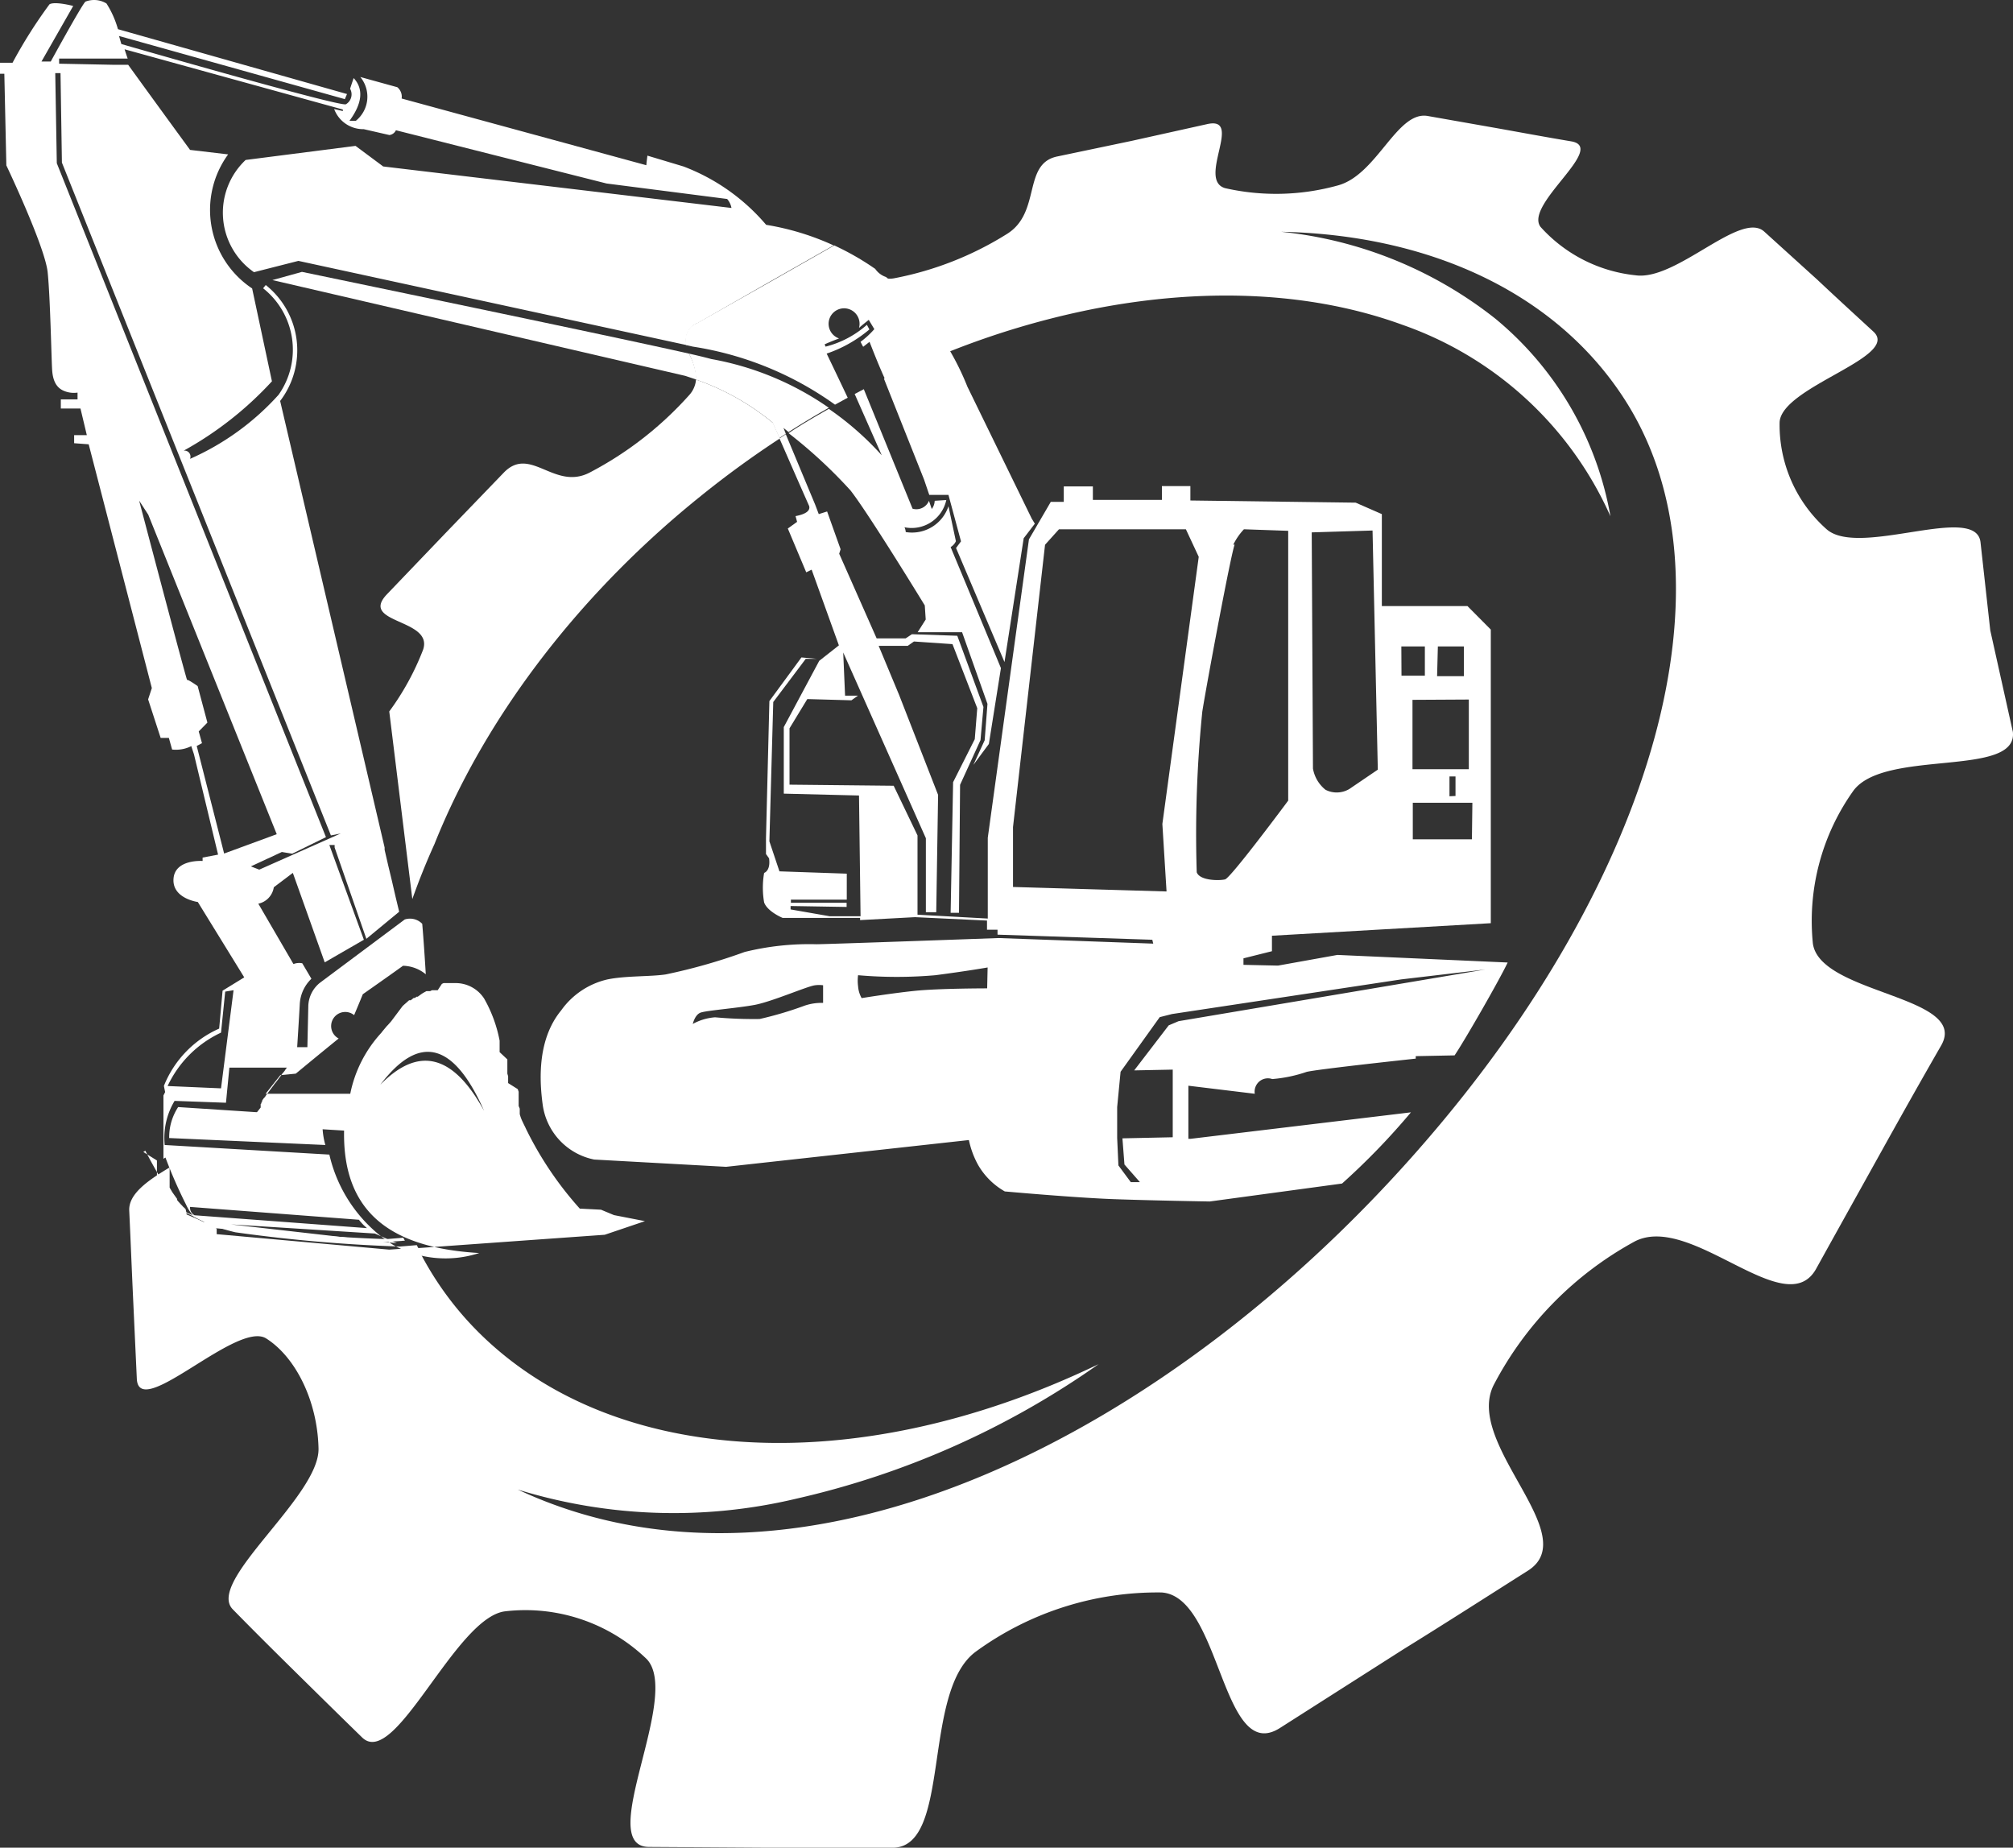 <svg xmlns="http://www.w3.org/2000/svg" width="130.059" height="119.375" viewBox="0 0 130.059 119.375">
  <rect x="0" y="0" width="130.059" height="119.375" fill="#333333" stroke="none"/>
  <g id="Group_838" data-name="Group 838" transform="translate(-13.72 -23.025)">
    <path id="Path_2221" data-name="Path 2221" d="M34.58,95.16l-9.35-.61a3.57,3.57,0,0,0-.58,2L34.74,97A4.92,4.92,0,0,1,34.58,95.16Z" fill="#fff"/>
    <path id="Path_2227" data-name="Path 2227" d="M23.86,98h0v.23h0v.08h0v.09h0v.09h0v.06h0v.07h0v.15h0v.06h0v.08h0V99h0v.08h0v.07h0v.07h0v.08h0l.05.09h0l.13.22h0l.3.42h0v.07h0l.07.09h0l.09.1h0l.09.1h0l.08.08h0l.06.07h0l.08.07h0l.08.08c.05.28.07.4.07.35s1.94.91,1.94.91v.36l11.15,1,1.83-.13a1.741,1.741,0,0,1-.1-.19l-1.09.09a99.521,99.521,0,0,1-10.63-.92,10.82,10.82,0,0,1-2.67-1,3,3,0,0,1-.52-.79,30.4,30.4,0,0,1-1.76-3l-.13.08h0Z" fill="#fff"/>
    <g id="Group_837" data-name="Group 837">
      <path id="Path_2211" data-name="Path 2211" d="M58.69,47.55a1.7,1.7,0,0,1-.44,1,22.75,22.75,0,0,1-6.42,5c-2.29,1.2-3.83-1.76-5.55,0l-3.73,3.87-3.83,4c-1.82,1.91,3,1.56,2.34,3.57a17.05,17.05,0,0,1-2.19,4l1.49,12.12c.42-1.18.89-2.36,1.43-3.55C45.21,69,51.5,61.09,59,55.07a62.931,62.931,0,0,1,5.11-3.72l-.45-1a16.06,16.06,0,0,0-4.97-2.8Z" fill="#fff"/>
      <path id="Path_2216" data-name="Path 2216" d="M142.31,63.75l-.63-5.69c-.29-2.55-7.81,1-9.93-.83a9,9,0,0,1-3.05-6.94c.16-2.3,7.84-4.2,6.06-5.84-1.24-1.14-2.45-2.25-3.63-3.36L127.72,38c-1.52-1.42-5.68,3.19-8.33,2.81a9.58,9.58,0,0,1-6.14-3.13c-1.06-1.45,4.31-5.11,2-5.52-1.61-.27-3.18-.56-4.74-.84l-4.54-.8c-2-.36-3.28,3.82-5.83,4.49a14.91,14.91,0,0,1-7.27.17c-1.82-.54,1.2-4.65-1.14-4.14l-4.91,1.09L82,33.14c-2.22.49-1,3.62-3.22,5A21.18,21.18,0,0,1,71.51,41a1.56,1.56,0,0,1-.62,0,16.94,16.94,0,0,1,4.17,4.74,53.13,53.13,0,0,1,9.18-2.73c7.54-1.5,14.44-1.06,20.09,1a23,23,0,0,1,13.44,12.37,21.33,21.33,0,0,0-7.44-12.77A26.62,26.62,0,0,0,96.49,38c9.47.19,17.53,3.84,22,10.53,7.89,11.78,2,31.35-12.79,48.38-16.17,18.66-40.06,31-58.53,22.35a34.15,34.15,0,0,0,18,.59,55.05,55.05,0,0,0,19.53-8.69c-8,3.85-16.06,5.51-23.21,5-6.9-.49-12.75-2.94-16.92-7.13a20.75,20.75,0,0,1-3.87-5.4l-1.83.13-11.15-1v-.36a19.827,19.827,0,0,0-1.94-.91,2.657,2.657,0,0,0-.07-.35l-.08-.08h0l-.08-.07h0l-.06-.07h0l-.08-.08h0l-.09-.1h0l-.09-.1h0l-.07-.09h0v-.07h0l-.3-.42h0l-.13-.22h0l-.05-.09h0v-.08h0V99.6h0v-.07h0v-.08h0v-.09h0v-.08h0v-.06h0v-.15h0V99h0v-.06h0v-.09h0v-.09h0v-.08h0v-.23h0c-1.46.87-2.66,1.73-2.61,2.79.08,1.7.15,3.47.23,5.24l.26,5.63c.14,2.75,6.48-3.8,8.36-2.61s3.31,4,3.38,7.11-7.35,8.64-5.52,10.41c1.3,1.33,2.65,2.67,4,4s2.86,2.82,4.34,4.26c2.13,2.07,6-7.73,9.22-8.15a11.29,11.29,0,0,1,9.16,3.08c2.29,2.38-3.38,12.11.14,12.14l7.75.05h8c3.84,0,1.85-10.09,5.38-12.67a19.92,19.92,0,0,1,12-3.82c3.85.25,3.88,11.14,7.64,8.76l8-5.1c2.67-1.65,5.3-3.34,8-5.05,3.7-2.3-4.09-8.17-2.19-12a22.33,22.33,0,0,1,9.14-9.3c3.66-1.85,9.75,5.34,11.71,1.76,1.4-2.53,2.78-5,4.13-7.43s2.65-4.74,3.95-7c1.79-3.2-7.83-3.28-8.3-6.56a14.49,14.49,0,0,1,2.61-9.87c2-2.74,10.64-.83,10.31-3.81Z" fill="#fff"/>
      <path id="Path_2217" data-name="Path 2217" d="M70.69,52.44a19.34,19.34,0,0,0-3.42-3c-.88.5-1.75,1-2.6,1.57a31.379,31.379,0,0,1,4,3.7c1.19,1.52,4.8,7.43,4.8,7.43l.06.91-.52.82h2.87l1.64,4.63-.18,2.35-.73,1.59,1-1.35.78-4.9s-1.08-2.61-3.25-7.82a.84.84,0,0,0,.34-.38L75,55.73a2.48,2.48,0,0,1-2.76,1.67.941.941,0,0,0-.08-.31,2.29,2.29,0,0,0,2.7-1.76l-.75.05a.92.92,0,0,1-.19.53l-.18-.53a.88.88,0,0,1-1.06.51l-3.15-7.72-.59.31Z" fill="#fff"/>
      <path id="Path_2218" data-name="Path 2218" d="M66,55.72c.08.3-.21.52-.88.65l.1.37-.6.43L65.81,60l.35-.17,1.76,4.89-1.27,1L64.36,70v4.3l4.86.12.1,7.8h-2l-2.52-.44v-.22l3.62.06v-.27h-3.6v-.2h3.61V79.47l-4.35-.15-.65-1.94.25-9,2.1-2.79h.72l-1-.09-2.07,2.82-.22,8.88v1l.2.28c.11.82-.32.94-.32.94a5.58,5.58,0,0,0,0,1.91c.22.6,1.2,1,1.2,1h5v.14l3.55-.19,4.65.22v.59h.68v.32l10,.33.06.25-10-.36s-11.1.4-11.77.4a17.34,17.34,0,0,0-4.63.5,37,37,0,0,1-5.1,1.45c-1,.15-2.57.08-3.75.32a5.05,5.05,0,0,0-3,2c-.94,1.14-1.62,3-1.2,6.07a4.19,4.19,0,0,0,3.33,3.57l8.52.47,15.69-1.73a5.77,5.77,0,0,0,.59,1.6A4.63,4.63,0,0,0,78.64,100s4.55.41,7.07.5,6.17.15,6.17.15l8.55-1.16a45,45,0,0,0,4.45-4.6L90.65,96.6H90.5V93.17l4.29.52a.87.87,0,0,1,.3-.8.86.86,0,0,1,.83-.15,9.05,9.05,0,0,0,2.21-.46c.62-.17,7.06-.86,7.06-.86v-.16l2.51-.05c.62-.91,2.86-4.8,3.43-6l-11-.49-3.84.69-2.23-.05v-.42l1.84-.46v-1l14.14-.81V63.7l-1.51-1.52H103V56.24l-1.69-.74-10.68-.14v-.93H88.79v.89H84.33v-.87H82.45v1h-.84L80.2,57.87,77.54,77.15v5.22L73,82.12V77l-1.54-3.21-6.73-.07V70.08l1.15-1.89,2.85.08.42-.3h-.83l-.12-2.79,5.34,12v4.78h.67l.12-7.58-2.52-6.46-1.32-3.17h1.88l.4-.28,2.49.17,1.6,4.14-.16,2-1.4,2.78L75.14,82h.54l.07-8.27,1.32-2.89.19-2.14-1.69-4.6L72.64,64l-.41.27H70.36L67.94,58.8l.09-.29-.87-2.44-.54.17-.24-.63-1.89-4.53-.41.27C64.47,52.23,65.1,53.69,66,55.72ZM65.7,88a23.09,23.09,0,0,1-2.9.86,27.52,27.52,0,0,1-2.88-.11,3.51,3.51,0,0,0-1.44.43s.13-.59.5-.73,2.36-.29,3.49-.5,3.41-1.21,3.91-1.27a2.05,2.05,0,0,1,.52,0v1.14a3.36,3.36,0,0,0-1.2.18Zm11.8-1.12s-3.11,0-4.66.16-3.45.47-3.45.47a1.82,1.82,0,0,1-.23-.77,2.7,2.7,0,0,1,0-.71,28.631,28.631,0,0,0,5,0c2.07-.27,3.37-.5,3.37-.5Zm31.32-9.63H105V74.89h3.85Zm-1.45-2.78V73.19h.39v1.26Zm1.25-6.25v4.5h-3.64V68.24Zm-2-3.43h1.68v1.92h-1.73Zm-2.36,0h1.52v1.89h-1.51Zm0,21.51,5.43-.64L89.87,89l-.64.27L87,92.18l2.49-.05V96.5l-3.25.07.13,1.69,1,1.14h-.59l-.8-1.08-.08-1.77v-2l.22-2.28,2.53-3.53.79-.2Zm-1.86-29,.34,15.45L100.9,74a1.59,1.59,0,0,1-1.54.05,2.25,2.25,0,0,1-.81-1.37l-.08-15.26Zm-9,.92a4,4,0,0,1,.69-1l2.86.1V74.75s-3.71,5-4.08,5.09-1.63.09-1.83-.46A78.9,78.9,0,0,1,91.4,69c.27-1.72,1.86-10.24,2.09-10.79Zm-12.16,0,.9-1h8.2L91.17,59,88.82,76.26l.27,4.36-9.92-.29V76.46Z" fill="#fff"/>
      <path id="Path_2219" data-name="Path 2219" d="M58.23,45.87q-4.74-1.07-25-5.28l-1.91.53L58,47.31l.72.24a3.84,3.84,0,0,0-.49-1.68Z" fill="#fff"/>
      <path id="Path_2222" data-name="Path 2222" d="M25.74,100.85a3,3,0,0,0,.52.79,10.82,10.82,0,0,0,2.67,1,99.52,99.52,0,0,0,10.63.92l1.09-.09a1.74,1.74,0,0,0,.1.19l7.27-.52,4.77-.34,2.6-.88-2-.39-.84-.35-1.37-.07A22.4,22.4,0,0,1,48,96.54l-.09-.17h0l-.14-.28h0l-.05-.1h0l-.07-.15h0l-.08-.16h0l-.07-.15h0a2.55,2.55,0,0,1-.2-.53h0v-.35h0l-.07-.17h0v-.17h0v-.15h0v-.09h0v-.16h0v-.17h0v-.18h0l-.06-.17h0L46.55,93h0v-.1h0v-.16h0v-.18h0l-.05-.17h0v-.17h0v-.1h0v-.1h0v-.17h0v-.19h0v-.19h0L46,91v-.07h0v-.16h0v-.15h0v-.18h0v-.18a8.8,8.8,0,0,0-1-2.72,2.19,2.19,0,0,0-1.79-1h-.83l-.11.05h0L42,87h-.37l-.12.06h-.24l-.11.06h0l-.11.06-.12.08h0l-.22.16h-.08l-.1.08h-.08l-.09.07h0l-.1.08h-.11l-.2.18h0l-.07.06h0l-.09.08h0l-.07.07h0L39,89h0l-.06.07h0l-.16.18h0l-.07.07h0l-.25.3h0l-.05.06h0l-.06.08a8.18,8.18,0,0,0-2,3.93H30.88l.95-1.2,1-.1c1.84-1.52,2.77-2.27,2.77-2.27a.91.91,0,1,1,1-1.51c.38-.9.56-1.35.56-1.35,1.74-1.22,2.6-1.84,2.6-1.84a2.4,2.4,0,0,1,1.47.55C41.1,83.8,41,82.71,41,82.71a1.1,1.1,0,0,0-1.13-.28l-5.48,4.09A2,2,0,0,0,33.64,88l-.06,2.68h-.66c.12-1.87.17-2.81.17-2.81a2.44,2.44,0,0,1,.75-1.61l-.59-1a1,1,0,0,0-.57.05l-2.27-3.9a1.28,1.28,0,0,0,1-1.06l1.23-.93L34.7,85.2l2.53-1.46L35,77.62h.34v.16l2.05,5.9,2.12-1.75-.24-1-.23-1-.24-1-.23-1v-.15L31.82,48.93a5.39,5.39,0,0,0-.93-7.49l-.17.21a5.06,5.06,0,0,1,1,6.88A16.79,16.79,0,0,1,26,52.67a.4.4,0,0,0-.05-.38.39.39,0,0,0-.36-.15,22.49,22.49,0,0,0,5.7-4.48l-1.28-6A6.09,6.09,0,0,1,28.46,33L26,32.71c-2.68-3.67-4-5.5-4-5.5H21l-3.46-.07v-.33h4.43c-.14-.4-.2-.6-.2-.6l14.1,3.89a.65.65,0,0,1,0,.1l-.56-.13a2,2,0,0,0,1.91,1.3l1.66.38a.54.54,0,0,0,.42-.31l13.61,3.44,7.79,1a1.21,1.21,0,0,1,.28.58l-22.5-2.68-1.79-1.33-7.1.91a4.68,4.68,0,0,0,.54,7.25L33,39.88l25.08,5.44a1.18,1.18,0,0,1,.73-1.43l4.57-2.62,4.2-2.39a17,17,0,0,0-4.36-1.33,13.1,13.1,0,0,0-5.34-3.77l-2.33-.7c-.05.38-.07.59-.07.62L39.67,29.39a.79.79,0,0,0-.28-.73L37,28a2,2,0,0,1-.29,2.83H36.3c.83-1.13.92-2.06.27-2.76-.16.46-.23.69-.23.69a.74.74,0,0,1-.27,1c-.33.2-14.51-3.89-14.51-3.89l-.15-.52L36,29.43l.14-.33-14.8-4.19a6.16,6.16,0,0,0-.74-1.66,1.54,1.54,0,0,0-1.36-.12C19,23.34,17,27,17,27h-.6l2.05-3.59s-1.16-.31-1.53-.11a31,31,0,0,0-2.39,3.78h-.81v.71H14l.13,5.92s2.5,5.25,2.67,6.91.24,5.59.29,6.32.3,1.16.79,1.35a1.65,1.65,0,0,0,.85.1v.44H17.65v.59h1.27l.41,1.72h-.82v.52l.94.07,4.08,15.75-.24.73.81,2.49h.53l.21.75a2.22,2.22,0,0,0,1.24-.22c.11.35.17.52.17.52l1.56,6.49-1,.19v.22s-1.79-.13-1.88,1.15,1.57,1.5,1.57,1.5l3,4.87-1.4.86-.22,2.45a6.81,6.81,0,0,0-3.57,3.7c.05.27.08.4.08.4l-.06.12h0l-.05.1h0v.08h0v.09h0v.11h0v.09h0v.1h0v.1h0v.24h0v.1h0v.09h0v.06h0v.07h0v.1h0v.38h0v.11h0v.38h0v.3h0v.08h0v.11h0v.09h0V97h0v.09h0v.47h0v.25h0v.08l.13-.08a30.4,30.4,0,0,0,1.33,3.04ZM26,101l10.91.83a3.32,3.32,0,0,0,.52.54l-11.14-.83A.55.55,0,0,1,26,101Zm2.64,1.13,9.3.59,1.42.63ZM45,94.8q-3-5.49-6.71-1.69Q42.06,88.13,45,94.8ZM17.39,33.57l-.1-5.82h.34l.09,5.78L35.1,77l.64-.13-5.27,2.34L29.93,79l2-.93.67.11,2.18-1.07ZM28.2,78.17l-.1-.4-1.67-6.55.34-.18-.21-.76.56-.57-.63-2.36s-.65-.46-.68-.39-3.1-11.59-3.1-11.59l.59.91,8.3,20.64ZM28,89.74l.27-2.65.54-.09L28,93.34l-3.45-.15A7.14,7.14,0,0,1,28,89.74Zm-3,4.41,3.32.12L28.54,92h3.72l-.08.1-.07.11-.08.1-.08.09-.07.11-.07.09-.07.09-.07.1-.07.09-.07.09-.07.08-.06.09-.07.09-.06.08-.06.08-.06.08-.06.08-.06.08-.05.07-.06.07-.05.08-.05.07-.06.06-.05.07-.05.07v.06l-.05.06v.06l-.05.06v.17h0v.05h0l-.87,1.1,6.26.39c-.11,5.65,3.49,7.6,8.73,7.91a7,7,0,0,1-5.55-.52h0A9.4,9.4,0,0,1,35,97.62L24.36,97A4.65,4.65,0,0,1,25,94.15Z" fill="#fff"/>
      <path id="Path_2223" data-name="Path 2223" d="M73.42,54l.34,1H75l.81,3-.32.43,3.13,7.37,1.24-8,.72-.94-.2-.33L76.22,48a17.35,17.35,0,0,0-1.16-2.37q-2.16.84-4.23,1.86Z" fill="#fff"/>
      <path id="Path_2226" data-name="Path 2226" d="M59.67,46.22s-.5-.14-1.44-.35a3.84,3.84,0,0,1,.46,1.68,16.06,16.06,0,0,1,4.94,2.77l.45,1,.41-.27-.15-.38.33.27c.85-.55,1.72-1.07,2.6-1.57a19.16,19.16,0,0,0-7.6-3.15Z" fill="#fff"/>
      <path id="Path_2229" data-name="Path 2229" d="M58.78,43.89a1.18,1.18,0,0,0-.73,1.43l.44.1a21.3,21.3,0,0,1,9.18,3.75l.82-.45c-.9-1.9-1.36-2.85-1.36-2.85a8.49,8.49,0,0,0,2.76-1.56l-.16-.3a6.38,6.38,0,0,1-2.67,1.41L67,45.27c.31-.14.62-.26.93-.38a1,1,0,1,1,1.29-.68c.2-.18.42-.35.63-.52l.36.6a5.73,5.73,0,0,1-.89.82c.11.22.17.32.17.32l.41-.32c.34.87.66,1.67,1,2.41q2.07-1,4.23-1.86a16.94,16.94,0,0,0-4.17-4.74,1.37,1.37,0,0,1-.69-.52,17.33,17.33,0,0,0-2.65-1.52l-4.2,2.39Z" fill="#fff"/>
    </g>
  </g>
</svg>
